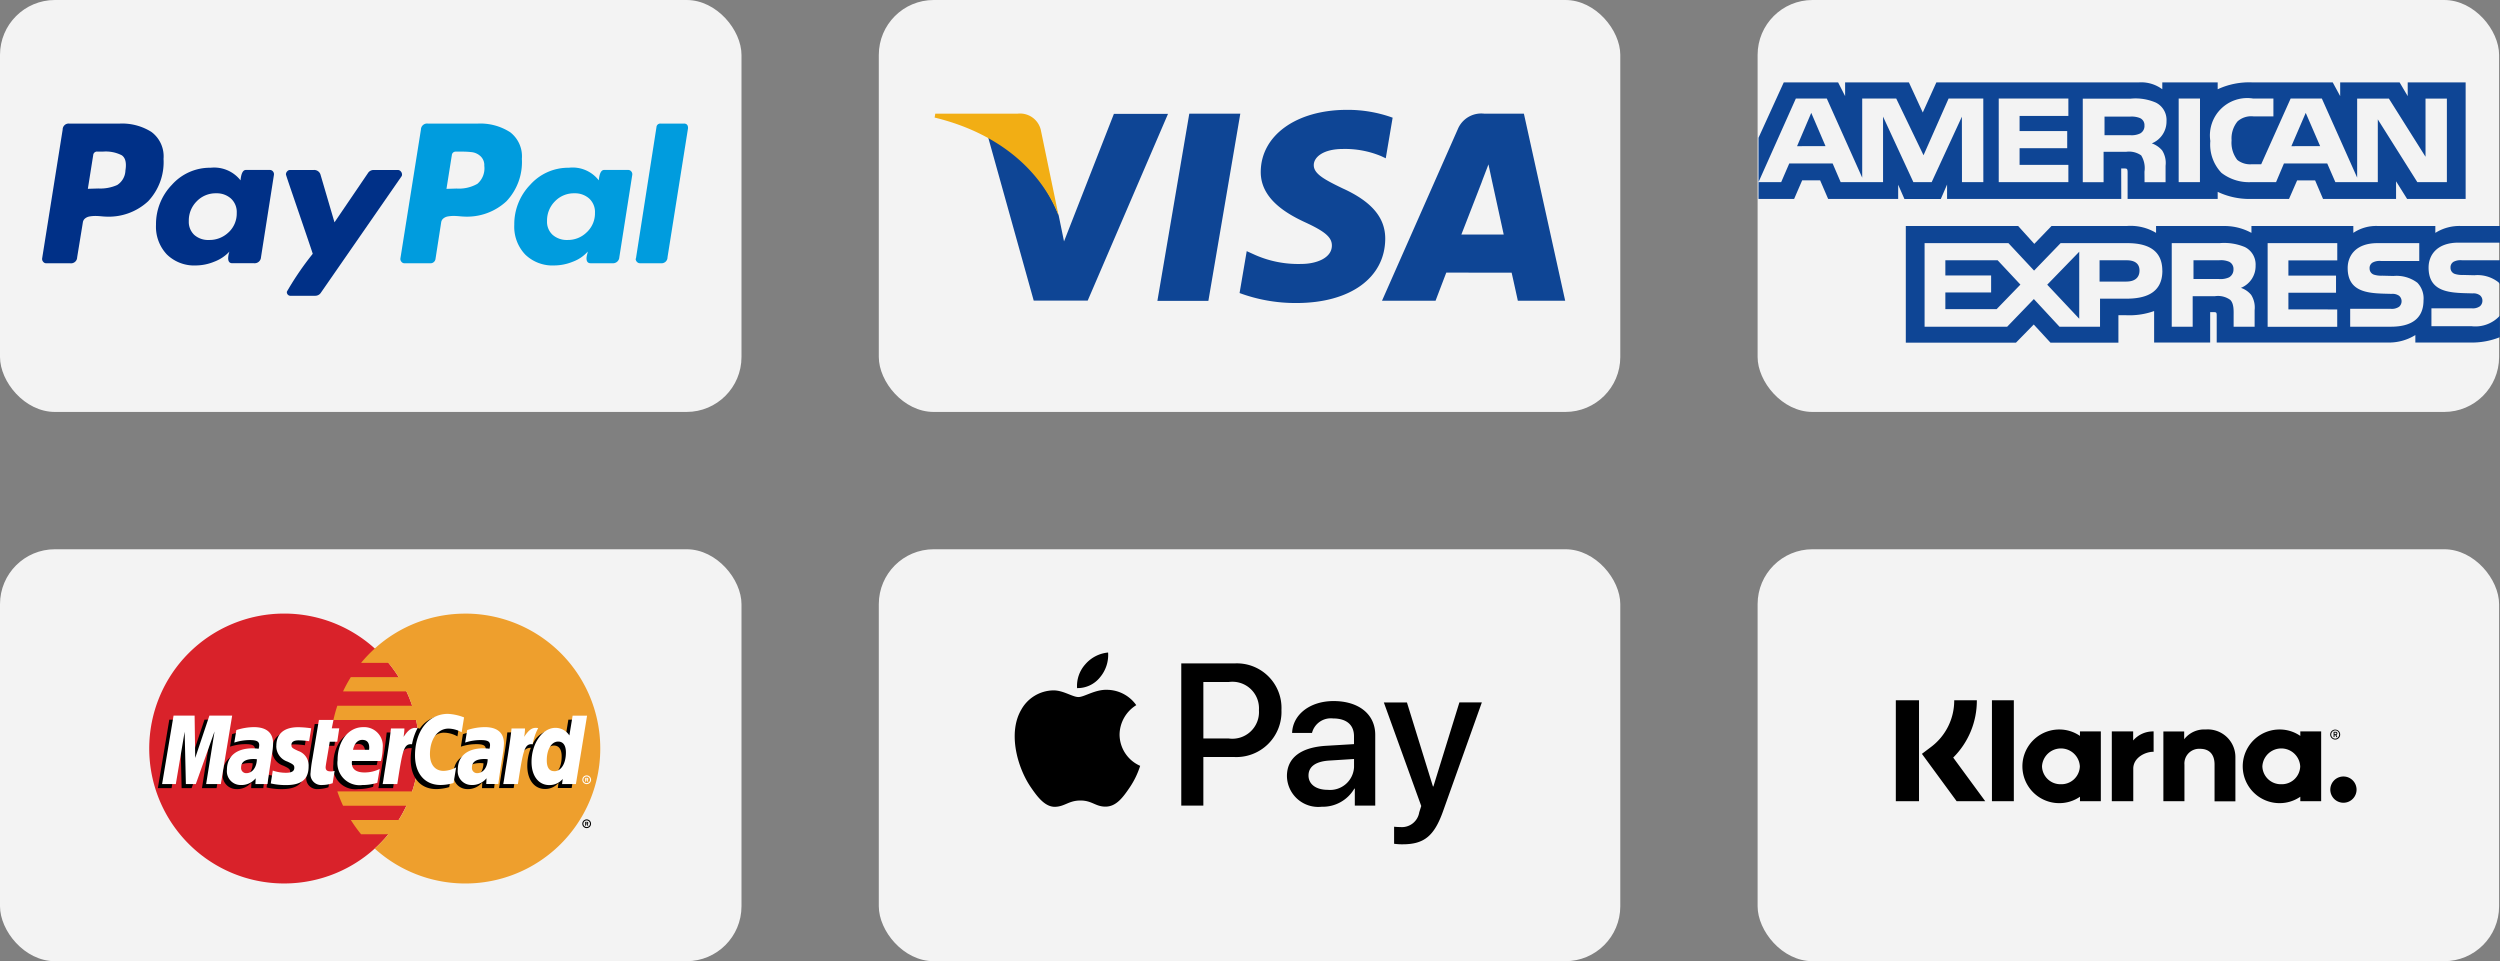 <svg xmlns="http://www.w3.org/2000/svg" width="182.066" height="70" viewBox="0 0 182.066 70">
  <rect x="0" y="0" width="182.066" height="70" fill="#808080" stroke="none"/>
  <g id="Group_21814" data-name="Group 21814" transform="translate(0.066)">
    <g id="Group_85" data-name="Group 85">
      <rect id="Rectangle_108" data-name="Rectangle 108" width="54" height="30" rx="4" transform="translate(-0.066)" fill="#f3f3f3"/>
      <g id="Group_83" data-name="Group 83" transform="translate(3 9)">
        <path id="Path_24" data-name="Path 24" d="M62.915,161.791a4,4,0,0,0-2.308-.609H56.932a.434.434,0,0,0-.482.436l-1.493,9.37a.307.307,0,0,0,.069.253.282.282,0,0,0,.23.115H57a.446.446,0,0,0,.505-.436l.413-2.526a.446.446,0,0,1,.161-.3.708.708,0,0,1,.344-.15,2.4,2.4,0,0,1,.39-.034q.184,0,.436.023t.322.023a4.214,4.214,0,0,0,3.1-1.114,4.151,4.151,0,0,0,1.125-3.089,2.214,2.214,0,0,0-.884-1.964ZM61.02,164.6a1.3,1.3,0,0,1-.6,1.056,3.026,3.026,0,0,1-1.378.253l-.758.023.391-2.458a.275.275,0,0,1,.3-.253h.437a2.562,2.562,0,0,1,1.332.264Q61.158,163.754,61.02,164.6Z" transform="translate(-54.952 -161.182)" fill="#003087"/>
        <path id="Path_25" data-name="Path 25" d="M674.248,161.18h-1.7a.275.275,0,0,0-.3.253l-1.493,9.554-.023.046a.324.324,0,0,0,.092.218.294.294,0,0,0,.23.1h1.516a.435.435,0,0,0,.482-.436l1.493-9.394V161.5q0-.321-.3-.322Z" transform="translate(-627.505 -161.18)" fill="#009cde"/>
        <path id="Path_26" data-name="Path 26" d="M316.368,209.6a.326.326,0,0,0-.092-.218.273.273,0,0,0-.207-.1H314.3a.486.486,0,0,0-.413.23l-2.435,3.583-1.01-3.445a.483.483,0,0,0-.505-.368h-1.723a.271.271,0,0,0-.207.1.324.324,0,0,0-.092.218q0,.046.448,1.355t.965,2.825q.517,1.516.54,1.607a21.371,21.371,0,0,0-1.883,2.756.264.264,0,0,0,.3.3h1.768a.486.486,0,0,0,.413-.23l5.857-8.452a.224.224,0,0,0,.046-.161Z" transform="translate(-290.158 -205.903)" fill="#003087"/>
        <path id="Path_27" data-name="Path 27" d="M553.076,207.15h-1.746q-.322,0-.39.758a2.406,2.406,0,0,0-2.182-.919,3.709,3.709,0,0,0-2.813,1.24,4.131,4.131,0,0,0-1.16,2.917,2.94,2.94,0,0,0,.792,2.159,2.847,2.847,0,0,0,2.125.8,3.635,3.635,0,0,0,1.355-.276,2.7,2.7,0,0,0,1.08-.735,1.984,1.984,0,0,1-.046.207,1.243,1.243,0,0,0-.046.276q0,.368.3.367h1.585a.462.462,0,0,0,.505-.436l.942-5.994a.309.309,0,0,0-.069-.253A.284.284,0,0,0,553.076,207.15Zm-3,4.525a1.944,1.944,0,0,1-1.412.574,1.563,1.563,0,0,1-1.079-.367,1.281,1.281,0,0,1-.414-1.011,1.972,1.972,0,0,1,.574-1.435,1.914,1.914,0,0,1,1.424-.586,1.546,1.546,0,0,1,1.068.379,1.33,1.33,0,0,1,.425,1.045A1.887,1.887,0,0,1,550.079,211.674Z" transform="translate(-510.398 -203.773)" fill="#009cde"/>
        <path id="Path_28" data-name="Path 28" d="M181.414,207.15h-1.745q-.322,0-.391.758a2.441,2.441,0,0,0-2.182-.919,3.71,3.71,0,0,0-2.814,1.24,4.131,4.131,0,0,0-1.16,2.917,2.94,2.94,0,0,0,.792,2.159,2.847,2.847,0,0,0,2.124.8,3.582,3.582,0,0,0,1.332-.276,2.9,2.9,0,0,0,1.1-.735,1.552,1.552,0,0,0-.092.482q0,.368.3.367h1.585a.462.462,0,0,0,.505-.436l.942-5.994a.31.31,0,0,0-.069-.253A.283.283,0,0,0,181.414,207.15Zm-3,4.536a1.992,1.992,0,0,1-1.435.563,1.52,1.52,0,0,1-1.068-.367,1.3,1.3,0,0,1-.4-1.011,1.972,1.972,0,0,1,.574-1.435,1.913,1.913,0,0,1,1.424-.586,1.546,1.546,0,0,1,1.068.379,1.329,1.329,0,0,1,.425,1.045A1.876,1.876,0,0,1,178.417,211.686Z" transform="translate(-164.827 -203.773)" fill="#003087"/>
        <path id="Path_29" data-name="Path 29" d="M434.574,161.791a4,4,0,0,0-2.308-.609h-3.652a.446.446,0,0,0-.505.436l-1.493,9.37a.307.307,0,0,0,.069.253.282.282,0,0,0,.23.115H428.8a.365.365,0,0,0,.367-.3l.414-2.664a.446.446,0,0,1,.161-.3.708.708,0,0,1,.344-.15,2.4,2.4,0,0,1,.391-.034q.183,0,.436.023c.168.015.276.023.322.023a4.214,4.214,0,0,0,3.1-1.114,4.15,4.15,0,0,0,1.125-3.089,2.214,2.214,0,0,0-.884-1.964Zm-2.354,3.778a2.708,2.708,0,0,1-1.516.344l-.735.023.391-2.458a.275.275,0,0,1,.3-.253h.413a5.562,5.562,0,0,1,.8.046,1.137,1.137,0,0,1,.574.287.881.881,0,0,1,.276.7A1.48,1.48,0,0,1,432.22,165.569Z" transform="translate(-400.52 -161.182)" fill="#009cde"/>
      </g>
    </g>
    <g id="Group_87" data-name="Group 87" transform="translate(64)">
      <rect id="Rectangle_107" data-name="Rectangle 107" width="54" height="30" rx="4" transform="translate(-0.066)" fill="#f3f3f3"/>
      <g id="Group_84" data-name="Group 84" transform="translate(4 8)">
        <path id="Path_30" data-name="Path 30" d="M128.521,162.877l2.323-13.63h3.715l-2.325,13.63Zm17.136-13.337a9.6,9.6,0,0,0-3.33-.572c-3.671,0-6.257,1.849-6.279,4.5-.021,1.959,1.846,3.051,3.255,3.7,1.446.668,1.932,1.094,1.925,1.691-.009.914-1.155,1.331-2.223,1.331a7.789,7.789,0,0,1-3.5-.715l-.479-.217-.521,3.051a11.762,11.762,0,0,0,4.139.727c3.905,0,6.441-1.827,6.47-4.657.014-1.551-.976-2.731-3.119-3.7-1.3-.63-2.094-1.051-2.085-1.69,0-.567.673-1.172,2.128-1.172a6.857,6.857,0,0,1,2.781.522l.333.157.5-2.954m9.561-.294h-2.871a1.849,1.849,0,0,0-1.945,1.13l-5.518,12.491h3.9s.638-1.68.782-2.048l4.758.006c.111.477.452,2.042.452,2.042h3.448l-3.007-13.622Zm-4.555,8.8c.307-.785,1.48-3.81,1.48-3.81-.022.036.3-.789.493-1.3l.251,1.175s.712,3.254.86,3.936Zm-25.3-8.8-3.637,9.3-.388-1.889a10.638,10.638,0,0,0-5.145-5.718l3.326,11.92,3.931,0,5.849-13.6h-3.935" transform="translate(-112.298 -148.968)" fill="#0e4595"/>
        <path id="Path_31" data-name="Path 31" d="M66.236,152.956H60.245l-.047.284c4.661,1.128,7.745,3.855,9.025,7.131l-1.3-6.264a1.555,1.555,0,0,0-1.684-1.151" transform="translate(-60.198 -152.678)" fill="#f2ae14"/>
      </g>
    </g>
    <g id="Group_86" data-name="Group 86" transform="translate(128)">
      <rect id="Rectangle_110" data-name="Rectangle 110" width="54" height="30" rx="4" transform="translate(-0.066)" fill="#f3f3f3"/>
      <path id="Path_32" data-name="Path 32" d="M.248,121.668H2.842l.585-1.352H4.736l.583,1.352h5.1v-1.033l.456,1.038h2.649l.456-1.053v1.049H26.667l-.006-2.219h.245c.172.006.222.021.222.293v1.926h6.56v-.516a5.386,5.386,0,0,0,2.435.516h2.76l.591-1.352h1.309l.578,1.352h5.318v-1.284l.805,1.284h4.262v-8.487H47.527v1l-.59-1H42.609v1l-.542-1H36.221a5.445,5.445,0,0,0-2.533.5v-.5H29.654v.5a2.576,2.576,0,0,0-1.715-.5H13.2l-.989,2.192L11.2,113.181H6.555v1l-.51-1H2.087L.248,117.216v4.452h0Zm16.373-1.224H15.065l-.006-4.766-2.2,4.766H11.525l-2.207-4.77v4.77H6.23l-.583-1.357H2.486L1.9,120.444H.248l2.718-6.085H5.222L7.8,120.12v-5.761h2.478l1.987,4.128,1.825-4.128h2.528Zm-11.493-2.62L4.089,115.4l-1.033,2.426Zm17.686,2.62H17.743v-6.085h5.071v1.267H19.261v1.1h3.468v1.247H19.261v1.215h3.553ZM29.961,116a1.716,1.716,0,0,1-1.07,1.622,1.759,1.759,0,0,1,.751.512,1.692,1.692,0,0,1,.251,1.116v1.2H28.362l-.006-.767a1.763,1.763,0,0,0-.24-1.185,1.532,1.532,0,0,0-1.107-.26h-1.63v2.213H23.863v-6.085h3.492a3.713,3.713,0,0,1,1.838.291A1.409,1.409,0,0,1,29.961,116Zm-1.919.9a1.461,1.461,0,0,1-.751.125H25.447v-1.352h1.869a1.619,1.619,0,0,1,.72.11.554.554,0,0,1,.319.538A.616.616,0,0,1,28.042,116.9Zm4.354,3.543H30.847v-6.085H32.4Zm17.981,0H48.226l-2.877-4.567v4.567H42.257l-.591-1.357H38.513l-.573,1.357H36.163a3.284,3.284,0,0,1-2.2-.673,2.986,2.986,0,0,1-.811-2.323,2.718,2.718,0,0,1,3.124-3.089h1.47v1.3H36.305a1.5,1.5,0,0,0-1.168.36A1.954,1.954,0,0,0,34.7,117.4a2.049,2.049,0,0,0,.417,1.429,1.507,1.507,0,0,0,1.058.314h.682L39,114.359h2.275l2.57,5.756v-5.755h2.311l2.668,4.238v-4.238h1.555v6.085Zm-9.228-2.62L40.1,115.4l-1.045,2.426Zm13.1,12.337a2.416,2.416,0,0,1-2.06.779H49.254v-1.305h2.92a.891.891,0,0,0,.614-.151.526.526,0,0,0,.179-.4.491.491,0,0,0-.185-.4.8.8,0,0,0-.535-.135c-1.425-.046-3.2.042-3.2-1.884,0-.883.585-1.812,2.178-1.812h3.024v-1.211h-2.81a3.269,3.269,0,0,0-1.9.5v-.5H45.38a2.967,2.967,0,0,0-1.814.5v-.5H36.146v.5a4.087,4.087,0,0,0-2.047-.5H29.2v.5a3.582,3.582,0,0,0-2.14-.5H21.586l-1.253,1.3-1.174-1.3H10.975v8.493H19l1.292-1.321,1.217,1.321,4.949,0v-2h.486a5.365,5.365,0,0,0,2.115-.3v2.292h4.082v-2.214h.2c.251,0,.276.01.276.25v1.963h12.4a3.651,3.651,0,0,0,2.066-.543v.543h3.934a5.475,5.475,0,0,0,2.226-.391V130.16Zm-24.589-3.267c0,1.691-1.317,2.04-2.644,2.04H25.119v2.042H22.168L20.3,128.96l-1.943,2.015H12.343v-6.087h6.106l1.868,2,1.931-2H27.1C28.3,124.888,29.656,125.208,29.656,126.894Zm-12.069,2.8H13.855v-1.211h3.333v-1.242H13.855v-1.107h3.806l1.66,1.774Zm6.014.7-2.331-2.479,2.331-2.4Zm3.447-2.706H25.086v-1.55h1.979c.548,0,.929.214.929.746S27.631,127.685,27.048,127.685Zm10.278-2.8h5.067v1.259H38.838v1.107h3.468V128.5H38.838v1.211l3.555.006v1.263H37.326v-6.087Zm-1.948,3.258a1.648,1.648,0,0,1,.744.511,1.714,1.714,0,0,1,.252,1.111v1.207H34.849v-.762c0-.366.037-.908-.245-1.191a1.519,1.519,0,0,0-1.114-.27H31.867v2.223H30.342v-6.087h3.5a3.905,3.905,0,0,1,1.827.287,1.416,1.416,0,0,1,.78,1.352A1.708,1.708,0,0,1,35.378,128.146Zm-.858-.769a1.508,1.508,0,0,1-.749.125H31.926v-1.367H33.8a1.554,1.554,0,0,1,.724.11.575.575,0,0,1,.314.548A.649.649,0,0,1,34.52,127.377Zm13.7.388a1.651,1.651,0,0,1,.454,1.289c0,1.309-.854,1.921-2.385,1.921H43.337V129.67h2.945a.92.92,0,0,0,.62-.151.529.529,0,0,0,.179-.4.513.513,0,0,0-.185-.4.824.824,0,0,0-.541-.135c-1.42-.046-3.2.042-3.2-1.884,0-.883.579-1.812,2.17-1.812h3.043v1.3H45.587a1.065,1.065,0,0,0-.608.11.461.461,0,0,0-.228.438.468.468,0,0,0,.332.453,1.818,1.818,0,0,0,.591.069l.817.021a2.52,2.52,0,0,1,1.734.489Zm6.024-1.629H51.481a1.09,1.09,0,0,0-.614.11.468.468,0,0,0-.222.438.461.461,0,0,0,.332.453,1.8,1.8,0,0,0,.585.069l.823.021a2.47,2.47,0,0,1,1.722.49.786.786,0,0,1,.141.151v-1.732h0Z" transform="translate(-0.248 -107.181)" fill="#0e4595"/>
    </g>
    <g id="Group_89" data-name="Group 89" transform="translate(0 40)">
      <rect id="Rectangle_110-2" data-name="Rectangle 110" width="54" height="30" rx="4" transform="translate(-0.066)" fill="#f3f3f3"/>
      <g id="Group_88" data-name="Group 88" transform="translate(10.801 4.684)">
        <path id="Path_33" data-name="Path 33" d="M109.657,80.328A9.828,9.828,0,1,1,99.828,70.5a9.828,9.828,0,0,1,9.829,9.828" transform="translate(-90 -70.5)" fill="#d9222a"/>
        <path id="Path_34" data-name="Path 34" d="M344.63,70.5a9.792,9.792,0,0,0-6.6,2.544,9.984,9.984,0,0,0-.992,1.04h1.986a9.965,9.965,0,0,1,.749,1.041h-3.484a9.793,9.793,0,0,0-.566,1.041h4.616a9.816,9.816,0,0,1,.416,1.041h-5.448a9.687,9.687,0,0,0-.286,1.041h6.02a9.882,9.882,0,0,1-.285,5.2h-5.449a9.731,9.731,0,0,0,.416,1.041h4.617a9.842,9.842,0,0,1-.566,1.041h-3.484a9.942,9.942,0,0,0,.749,1.04h1.985a9.818,9.818,0,0,1-.993,1.041,9.828,9.828,0,1,0,6.6-17.113" transform="translate(-321.607 -70.496)" fill="#ee9f2d"/>
        <path id="Path_35" data-name="Path 35" d="M132.374,214.219a.317.317,0,1,1,.317.318A.317.317,0,0,1,132.374,214.219Zm.317.241a.241.241,0,1,0,0-.482h0a.241.241,0,0,0-.241.24h0a.241.241,0,0,0,.241.241Zm-.043-.1h-.065v-.279h.118a.127.127,0,0,1,.071.014.084.084,0,0,1,.035.07.076.076,0,0,1-.048.072l.051.123h-.072l-.043-.11h-.048v.11Zm0-.158h.036a.081.081,0,0,0,.04-.005.038.038,0,0,0,.016-.032.035.035,0,0,0-.016-.028.082.082,0,0,0-.042-.006h-.035Zm-24.283-4.384a1.78,1.78,0,0,0-.238-.016c-.6,0-.911.207-.911.617a.372.372,0,0,0,.383.413C108.034,210.831,108.347,210.417,108.366,209.817Zm.776,1.807h-.884l.02-.42a1.338,1.338,0,0,1-1.118.49,1,1,0,0,1-.975-1.108c0-.987.69-1.563,1.873-1.563a3.618,3.618,0,0,1,.435.031.994.994,0,0,0,.042-.263c0-.269-.186-.369-.684-.369a3.537,3.537,0,0,0-1.129.183c.011-.067.148-.912.148-.912a4.257,4.257,0,0,1,1.277-.214c.916,0,1.4.411,1.4,1.189a5.181,5.181,0,0,1-.087.8C109.368,210.058,109.169,211.317,109.142,211.624Zm-3.4,0h-1.067l.611-3.832-1.365,3.832h-.727l-.09-3.811-.642,3.811h-1l.834-4.985h1.534l.093,2.791.936-2.791h1.706l-.825,4.985m19.436-1.807a1.773,1.773,0,0,0-.238-.016c-.6,0-.911.207-.911.617a.372.372,0,0,0,.382.413C124.843,210.831,125.157,210.417,125.175,209.817Zm.777,1.807h-.884l.02-.42a1.339,1.339,0,0,1-1.118.49,1,1,0,0,1-.975-1.108c0-.987.689-1.563,1.873-1.563a3.609,3.609,0,0,1,.434.031,1,1,0,0,0,.042-.263c0-.269-.186-.369-.684-.369a3.542,3.542,0,0,0-1.13.183c.011-.067.148-.912.148-.912a4.255,4.255,0,0,1,1.276-.214c.917,0,1.4.411,1.4,1.189a5.185,5.185,0,0,1-.087.8C126.177,210.058,125.978,211.317,125.951,211.624Zm-12.067-.062a2.435,2.435,0,0,1-.767.131.781.781,0,0,1-.843-.891,9.34,9.34,0,0,1,.146-1.081c.062-.379.463-2.767.463-2.767h1.061l-.124.614h.641l-.145.974h-.643c-.123.771-.3,1.732-.3,1.859,0,.209.112.3.365.3a.864.864,0,0,0,.288-.038l-.141.9m3.252-.033a3.62,3.62,0,0,1-1.088.164,1.612,1.612,0,0,1-1.806-1.809c0-1.386.787-2.406,1.856-2.406a1.355,1.355,0,0,1,1.433,1.467,4.358,4.358,0,0,1-.131,1h-2.112c-.071.588.3.833.922.833a2.511,2.511,0,0,0,1.1-.255Zm-.6-2.4c.006-.084.112-.724-.493-.724-.338,0-.579.258-.678.724Zm-6.758-.275a1.183,1.183,0,0,0,.813,1.132c.432.2.5.263.5.447,0,.253-.191.367-.613.367a3,3,0,0,1-.956-.16s-.14.894-.147.936a4.92,4.92,0,0,0,1.11.12c1.126,0,1.646-.429,1.646-1.355a1.11,1.11,0,0,0-.752-1.13c-.447-.205-.5-.251-.5-.441,0-.219.177-.331.522-.331a5.849,5.849,0,0,1,.767.061l.152-.94a7.235,7.235,0,0,0-.939-.079c-1.194,0-1.607.623-1.6,1.372m12.543-1.266a2.036,2.036,0,0,1,.953.269l.174-1.082a3.132,3.132,0,0,0-1.173-.422,2.124,2.124,0,0,0-1.742.939c-.619-.205-.874.209-1.186.622l-.277.065a2.045,2.045,0,0,0,.034-.408h-.98c-.134,1.255-.371,2.526-.557,3.782l-.048.272h1.067c.178-1.158.276-1.9.335-2.4l.4-.224c.06-.223.248-.3.625-.29a4.543,4.543,0,0,0-.076.831c0,1.326.716,2.152,1.864,2.152a3.347,3.347,0,0,0,.943-.145l.188-1.137a2.075,2.075,0,0,1-.907.256c-.62,0-1-.458-1-1.215,0-1.1.558-1.867,1.355-1.867" transform="translate(-100.833 -198.913)"/>
        <path id="Path_36" data-name="Path 36" d="M111.343,211.183h-1.067l.612-3.832-1.365,3.832H108.8l-.09-3.81-.642,3.81h-1l.834-4.985h1.534l.043,3.086,1.035-3.086h1.657l-.825,4.985" transform="translate(-106.13 -198.768)" fill="#fff"/>
        <path id="Path_37" data-name="Path 37" d="M560.309,211.6l-.236,1.44a1.335,1.335,0,0,0-1.019-.662,1.653,1.653,0,0,0-1.349,1.009,8.851,8.851,0,0,1-.909-.25v0a5.961,5.961,0,0,0,.047-.61h-.98c-.133,1.255-.371,2.526-.556,3.782l-.049.272h1.067q.216-1.4.336-2.33c.365-.329.547-.617.916-.6a3.475,3.475,0,0,0-.259,1.315c0,1.014.513,1.682,1.288,1.682a1.257,1.257,0,0,0,.984-.447l-.05.377h1.009l.813-4.985Zm-1.334,4.048c-.363,0-.547-.269-.547-.8,0-.8.343-1.362.828-1.362.367,0,.565.279.565.794C559.821,215.085,559.472,215.648,558.975,215.648Z" transform="translate(-529.784 -203.874)"/>
        <path id="Path_38" data-name="Path 38" d="M195.546,207.226a1.792,1.792,0,0,0-.238-.016c-.6,0-.911.207-.911.617a.373.373,0,0,0,.382.413C195.214,208.239,195.527,207.825,195.546,207.226Zm.776,1.806h-.884l.02-.42a1.34,1.34,0,0,1-1.118.49,1,1,0,0,1-.975-1.108c0-.987.689-1.563,1.873-1.563a3.594,3.594,0,0,1,.435.031,1,1,0,0,0,.042-.263c0-.269-.186-.368-.684-.368a3.563,3.563,0,0,0-1.129.182c.011-.067.148-.911.148-.911a4.238,4.238,0,0,1,1.277-.215c.916,0,1.4.412,1.4,1.188a5.221,5.221,0,0,1-.087.8C196.548,207.466,196.349,208.725,196.322,209.032Zm14.311-4.851-.175,1.082a2.038,2.038,0,0,0-.953-.269c-.8,0-1.355.77-1.355,1.867,0,.757.375,1.214,1,1.214a2.069,2.069,0,0,0,.906-.256l-.187,1.136a3.325,3.325,0,0,1-.943.146c-1.148,0-1.864-.826-1.864-2.152,0-1.782.989-3.028,2.4-3.028a3.7,3.7,0,0,1,1.173.259m1.722,3.045a1.789,1.789,0,0,0-.238-.016c-.6,0-.911.207-.911.617a.373.373,0,0,0,.382.413C212.023,208.239,212.336,207.825,212.355,207.226Zm.776,1.806h-.884l.02-.42a1.34,1.34,0,0,1-1.118.49,1,1,0,0,1-.975-1.108c0-.987.69-1.563,1.873-1.563a3.6,3.6,0,0,1,.435.031,1,1,0,0,0,.042-.263c0-.269-.186-.368-.684-.368a3.564,3.564,0,0,0-1.129.182c.011-.067.148-.911.148-.911a4.237,4.237,0,0,1,1.277-.215c.917,0,1.4.412,1.4,1.188a5.151,5.151,0,0,1-.086.8C213.357,207.466,213.158,208.725,213.131,209.032Zm-12.067-.061a2.44,2.44,0,0,1-.767.132.781.781,0,0,1-.843-.891,9.365,9.365,0,0,1,.146-1.081c.061-.379.462-2.767.462-2.767h1.06l-.124.614h.544l-.145.974h-.546c-.123.772-.3,1.731-.3,1.859,0,.21.112.3.365.3a.865.865,0,0,0,.288-.038l-.141.9m3.252-.032a3.626,3.626,0,0,1-1.088.164,1.612,1.612,0,0,1-1.806-1.809c0-1.386.787-2.406,1.856-2.406a1.355,1.355,0,0,1,1.433,1.467,4.367,4.367,0,0,1-.13,1h-2.112c-.072.588.3.833.922.833a2.5,2.5,0,0,0,1.1-.256Zm-.6-2.4c.006-.084.113-.724-.493-.724-.338,0-.579.258-.678.724Zm-6.758-.274a1.184,1.184,0,0,0,.813,1.132c.432.2.5.263.5.447,0,.253-.191.367-.613.367a3.006,3.006,0,0,1-.956-.16s-.14.894-.146.936a4.948,4.948,0,0,0,1.11.12c1.126,0,1.646-.429,1.646-1.355a1.11,1.11,0,0,0-.752-1.13c-.447-.206-.5-.251-.5-.441,0-.219.178-.332.522-.332a5.871,5.871,0,0,1,.767.062l.152-.941a7.225,7.225,0,0,0-.939-.079c-1.194,0-1.607.623-1.6,1.372m21.816,2.772h-1.009l.05-.377a1.256,1.256,0,0,1-.984.448c-.776,0-1.288-.669-1.288-1.682,0-1.349.8-2.485,1.736-2.485a1.2,1.2,0,0,1,1.019.553l.237-1.44h1.052Zm-1.574-.937c.5,0,.846-.563.846-1.366,0-.515-.2-.794-.565-.794-.484,0-.828.565-.828,1.362C216.657,207.827,216.841,208.095,217.2,208.095Zm-3.112-3.117c-.134,1.255-.371,2.526-.556,3.781l-.049.272h1.067c.382-2.479.474-2.963,1.072-2.9a3.985,3.985,0,0,1,.405-1.176c-.447-.093-.7.159-1.023.639a3.66,3.66,0,0,0,.064-.615h-.98m-8.783,0c-.134,1.255-.371,2.526-.557,3.781l-.049.272h1.068c.381-2.479.473-2.963,1.071-2.9a4.012,4.012,0,0,1,.405-1.176c-.446-.093-.7.159-1.023.639a3.715,3.715,0,0,0,.064-.615h-.98m13.938,3.736a.317.317,0,0,1,.635,0h0a.317.317,0,1,1-.635,0Zm.317.241a.241.241,0,0,0,.241-.241h0a.241.241,0,0,0-.241-.241h0a.241.241,0,1,0,0,.482Zm-.043-.1h-.065v-.278h.118a.128.128,0,0,1,.071.014.084.084,0,0,1,.036.07.076.076,0,0,1-.049.072l.052.122h-.072l-.043-.11h-.048v.11Zm0-.158h.036a.083.083,0,0,0,.04-.005.038.038,0,0,0,.016-.032.037.037,0,0,0-.016-.029.092.092,0,0,0-.042,0h-.034v.071Z" transform="translate(-187.705 -196.617)" fill="#fff"/>
      </g>
    </g>
    <g id="Group_21813" data-name="Group 21813" transform="translate(128 40)">
      <rect id="Rectangle_110-3" data-name="Rectangle 110" width="54" height="30" rx="4" transform="translate(-0.066)" fill="#f3f3f3"/>
      <g id="Klarna-Logo.wine" transform="translate(10 11)">
        <path id="Path_11235" data-name="Path 11235" d="M5.9,0H4.253a4.228,4.228,0,0,1-1.7,3.408L1.9,3.9,4.43,7.35H6.512L4.179,4.171A5.841,5.841,0,0,0,5.9,0ZM0,0H1.689V7.35H0ZM7,0H8.594V7.35H7ZM22.567,2.126A1.843,1.843,0,0,0,21,2.838v-.57H19.485V7.35h1.534V4.682A1.07,1.07,0,0,1,22.16,3.534c.667,0,1.052.4,1.052,1.141V7.357H24.73V4.119a2.014,2.014,0,0,0-2.163-1.993Zm-9.157.141v.326A2.646,2.646,0,0,0,11.9,2.126a2.682,2.682,0,0,0,0,5.364,2.646,2.646,0,0,0,1.511-.467V7.35h1.519V2.267ZM12.024,6.112a1.342,1.342,0,0,1-1.378-1.3,1.38,1.38,0,0,1,2.756,0A1.342,1.342,0,0,1,12.024,6.112Zm5.26-3.186V2.267H15.729V7.35h1.563V4.979c0-.8.867-1.23,1.467-1.23h.015V2.267A1.908,1.908,0,0,0,17.285,2.926Zm12.173-.659v.326a2.646,2.646,0,0,0-1.511-.467,2.682,2.682,0,0,0,0,5.364,2.646,2.646,0,0,0,1.511-.467V7.35h1.519V2.267ZM28.072,6.112a1.342,1.342,0,0,1-1.378-1.3,1.38,1.38,0,0,1,2.756,0A1.338,1.338,0,0,1,28.072,6.112Zm4.082-3.7a.117.117,0,0,0-.133-.119H31.88v.385h.067V2.541h.074l.059.141h.074l-.067-.156A.115.115,0,0,0,32.154,2.415Zm-.133.059h-.074V2.356h.074c.044,0,.067.022.067.059S32.073,2.475,32.021,2.475Z"/>
        <path id="Path_11236" data-name="Path 11236" d="M427.363,28.8a.364.364,0,0,0-.363.363.368.368,0,0,0,.363.363.363.363,0,1,0,0-.726Zm0,.659a.291.291,0,0,1-.289-.3.3.3,0,0,1,.289-.3.291.291,0,0,1,.289.3A.3.3,0,0,1,427.363,29.459Zm.6,2.756a.956.956,0,1,0,.956.956A.958.958,0,0,0,427.963,32.215Z" transform="translate(-395.365 -26.666)"/>
      </g>
    </g>
    <g id="Group_21812" data-name="Group 21812" transform="translate(64 40)">
      <rect id="Rectangle_110-4" data-name="Rectangle 110" width="54" height="30" rx="4" transform="translate(-0.066)" fill="#f3f3f3"/>
      <path id="Apple_Pay-Logo.wine" d="M6.215,1.8a2.09,2.09,0,0,1-1.675.791,2.369,2.369,0,0,1,.6-1.734A2.5,2.5,0,0,1,6.8,0a2.523,2.523,0,0,1-.585,1.8m.578.917c-.924-.053-1.714.525-2.153.525s-1.116-.5-1.847-.485A2.729,2.729,0,0,0,.474,4.166c-1,1.714-.259,4.253.7,5.648.472.691,1.037,1.449,1.781,1.422.7-.027.983-.459,1.834-.459s1.1.459,1.847.445c.771-.013,1.256-.691,1.728-1.382a6.061,6.061,0,0,0,.771-1.588,2.5,2.5,0,0,1-1.5-2.279,2.557,2.557,0,0,1,1.216-2.14,2.633,2.633,0,0,0-2.06-1.116M12.129.791V11.15h1.608V7.609h2.226a3.288,3.288,0,0,0,3.462-3.416,3.249,3.249,0,0,0-3.409-3.4Zm1.608,1.356h1.854A1.933,1.933,0,0,1,17.784,4.2a1.939,1.939,0,0,1-2.2,2.06H13.738Zm8.625,9.084a2.66,2.66,0,0,0,2.372-1.322h.033V11.15h1.488V5.994c0-1.5-1.2-2.459-3.037-2.459-1.708,0-2.97.977-3.017,2.319h1.449A1.412,1.412,0,0,1,23.173,4.8c.983,0,1.535.459,1.535,1.3v.571l-2.007.12C20.834,6.9,19.824,7.668,19.824,9A2.28,2.28,0,0,0,22.363,11.23ZM22.795,10c-.857,0-1.4-.412-1.4-1.043,0-.651.525-1.03,1.528-1.09l1.788-.113v.585A1.748,1.748,0,0,1,22.795,10Zm5.449,3.967c1.568,0,2.306-.6,2.95-2.412l2.824-7.921H32.383L30.49,9.755h-.033l-1.894-6.12H26.881l2.724,7.542-.146.459A1.278,1.278,0,0,1,28.1,12.712c-.126,0-.372-.013-.472-.027v1.243a4.429,4.429,0,0,0,.611.04Z" transform="translate(9.833 7.521)"/>
    </g>
  </g>
</svg>
